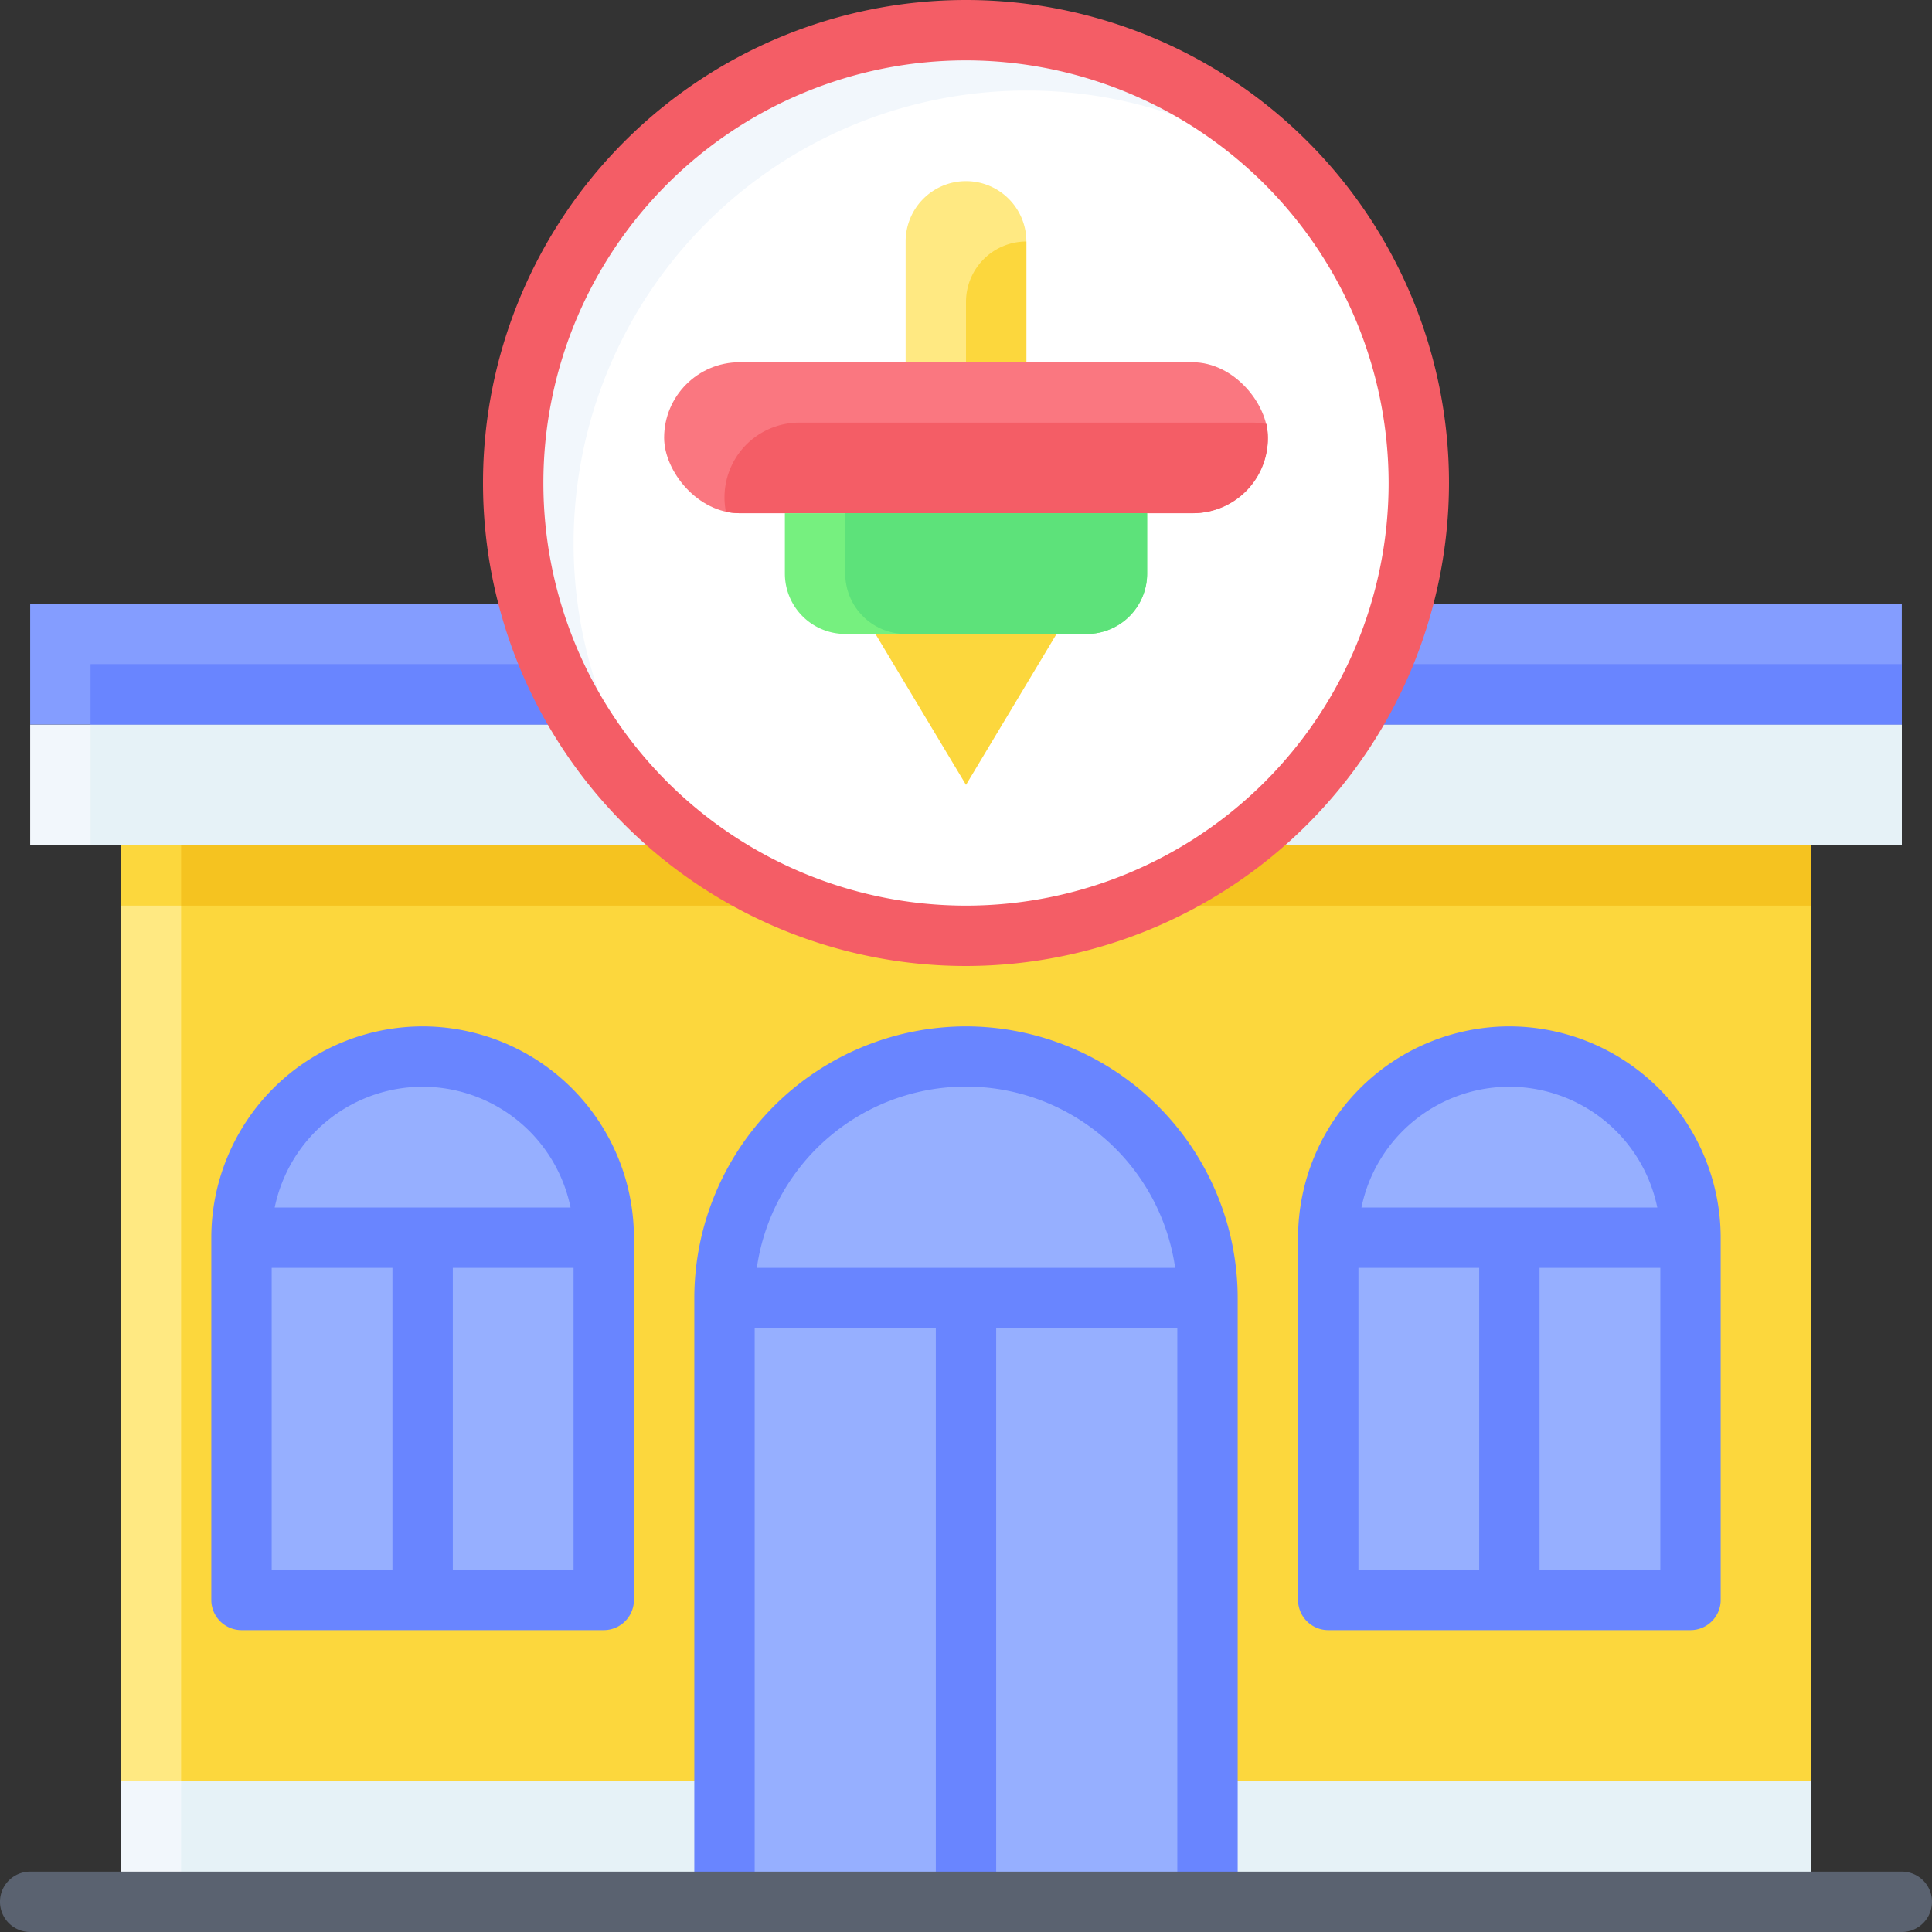 <svg id="Flat" height="512" viewBox="0 0 64 64" width="512" xmlns="http://www.w3.org/2000/svg"><rect x="0" y="0" width="64" height="64" fill="#333333" stroke="none"/><path d="m4 28h56v35h-56z" fill="#ffe982"/><path d="m4 28h56v2h-56z" fill="#fcd73d"/><path d="m6 28h54v35h-54z" fill="#fcd73d"/><path d="m6 28h54v2h-54z" fill="#f5c320"/><path d="m1 24h62v4h-62z" fill="#f2f7fc"/><path d="m3 24h60v4h-60z" fill="#e6f2f7"/><path d="m1 20h62v4h-62z" fill="#849dff"/><path d="m3 22h60v2h-60z" fill="#6985ff"/><path d="m4 59h56v4h-56z" fill="#f2f7fc"/><path d="m6 59h54v4h-54z" fill="#e6f2f7"/><path d="m24 43h16v20h-16z" fill="#96afff"/><path d="m32 35a8 8 0 0 1 8 8 0 0 0 0 1 0 0h-16a0 0 0 0 1 0 0 8 8 0 0 1 8-8z" fill="#96afff"/><path d="m32 34a9.011 9.011 0 0 0 -9 9v20h2v-19h6v19h2v-19h6v19h2v-20a9.011 9.011 0 0 0 -9-9zm-6.929 8a7 7 0 0 1 13.858 0z" fill="#6985ff"/><path d="m44 41h12v12h-12z" fill="#96afff"/><path d="m50 35a6 6 0 0 1 6 6 0 0 0 0 1 0 0h-12a0 0 0 0 1 0 0 6 6 0 0 1 6-6z" fill="#96afff"/><path d="m50 34a7.008 7.008 0 0 0 -7 7v12a1 1 0 0 0 1 1h12a1 1 0 0 0 1-1v-12a7.008 7.008 0 0 0 -7-7zm0 2a5.008 5.008 0 0 1 4.9 4h-9.8a5.008 5.008 0 0 1 4.9-4zm-5 6h4v10h-4zm10 10h-4v-10h4z" fill="#6985ff"/><path d="m8 41h12v12h-12z" fill="#96afff"/><path d="m14 35a6 6 0 0 1 6 6 0 0 0 0 1 0 0h-12a0 0 0 0 1 0 0 6 6 0 0 1 6-6z" fill="#96afff"/><path d="m14 34a7.008 7.008 0 0 0 -7 7v12a1 1 0 0 0 1 1h12a1 1 0 0 0 1-1v-12a7.008 7.008 0 0 0 -7-7zm0 2a5.008 5.008 0 0 1 4.9 4h-9.8a5.008 5.008 0 0 1 4.9-4zm-5 6h4v10h-4zm10 10h-4v-10h4z" fill="#6985ff"/><circle cx="32" cy="16" fill="#f2f7fc" r="15"/><path d="m34 3a15 15 0 0 0 -11.559 24.559 15 15 0 0 0 21.118-21.118 14.938 14.938 0 0 0 -9.559-3.441z" fill="#fff"/><path d="m32 32a16 16 0 1 1 16-16 16.019 16.019 0 0 1 -16 16zm0-30a14 14 0 1 0 14 14 14.015 14.015 0 0 0 -14-14z" fill="#f45d66"/><path d="m63 64h-62a1 1 0 0 1 0-2h62a1 1 0 0 1 0 2z" fill="#5a6270"/><rect fill="#fa7780" height="5" rx="2.5" width="20" x="22" y="12"/><path d="m26.5 14a2.478 2.478 0 0 0 -2.454 2.954 2.5 2.5 0 0 0 .454.046h15a2.478 2.478 0 0 0 2.454-2.954 2.5 2.5 0 0 0 -.454-.046z" fill="#f45d66"/><path d="m26 17h12a0 0 0 0 1 0 0v2a2 2 0 0 1 -2 2h-8a2 2 0 0 1 -2-2v-2a0 0 0 0 1 0 0z" fill="#76f07f"/><path d="m38 19v-2h-10v2a2 2 0 0 0 2 2h6a2 2 0 0 0 2-2z" fill="#5de27a"/><path d="m32 26-3-5h6z" fill="#fcd73d"/><path d="m32 6a2 2 0 0 1 2 2v4a0 0 0 0 1 0 0h-4a0 0 0 0 1 0 0v-4a2 2 0 0 1 2-2z" fill="#ffe982"/><path d="m32 10v2h2v-4a2 2 0 0 0 -2 2z" fill="#fcd73d"/></svg>